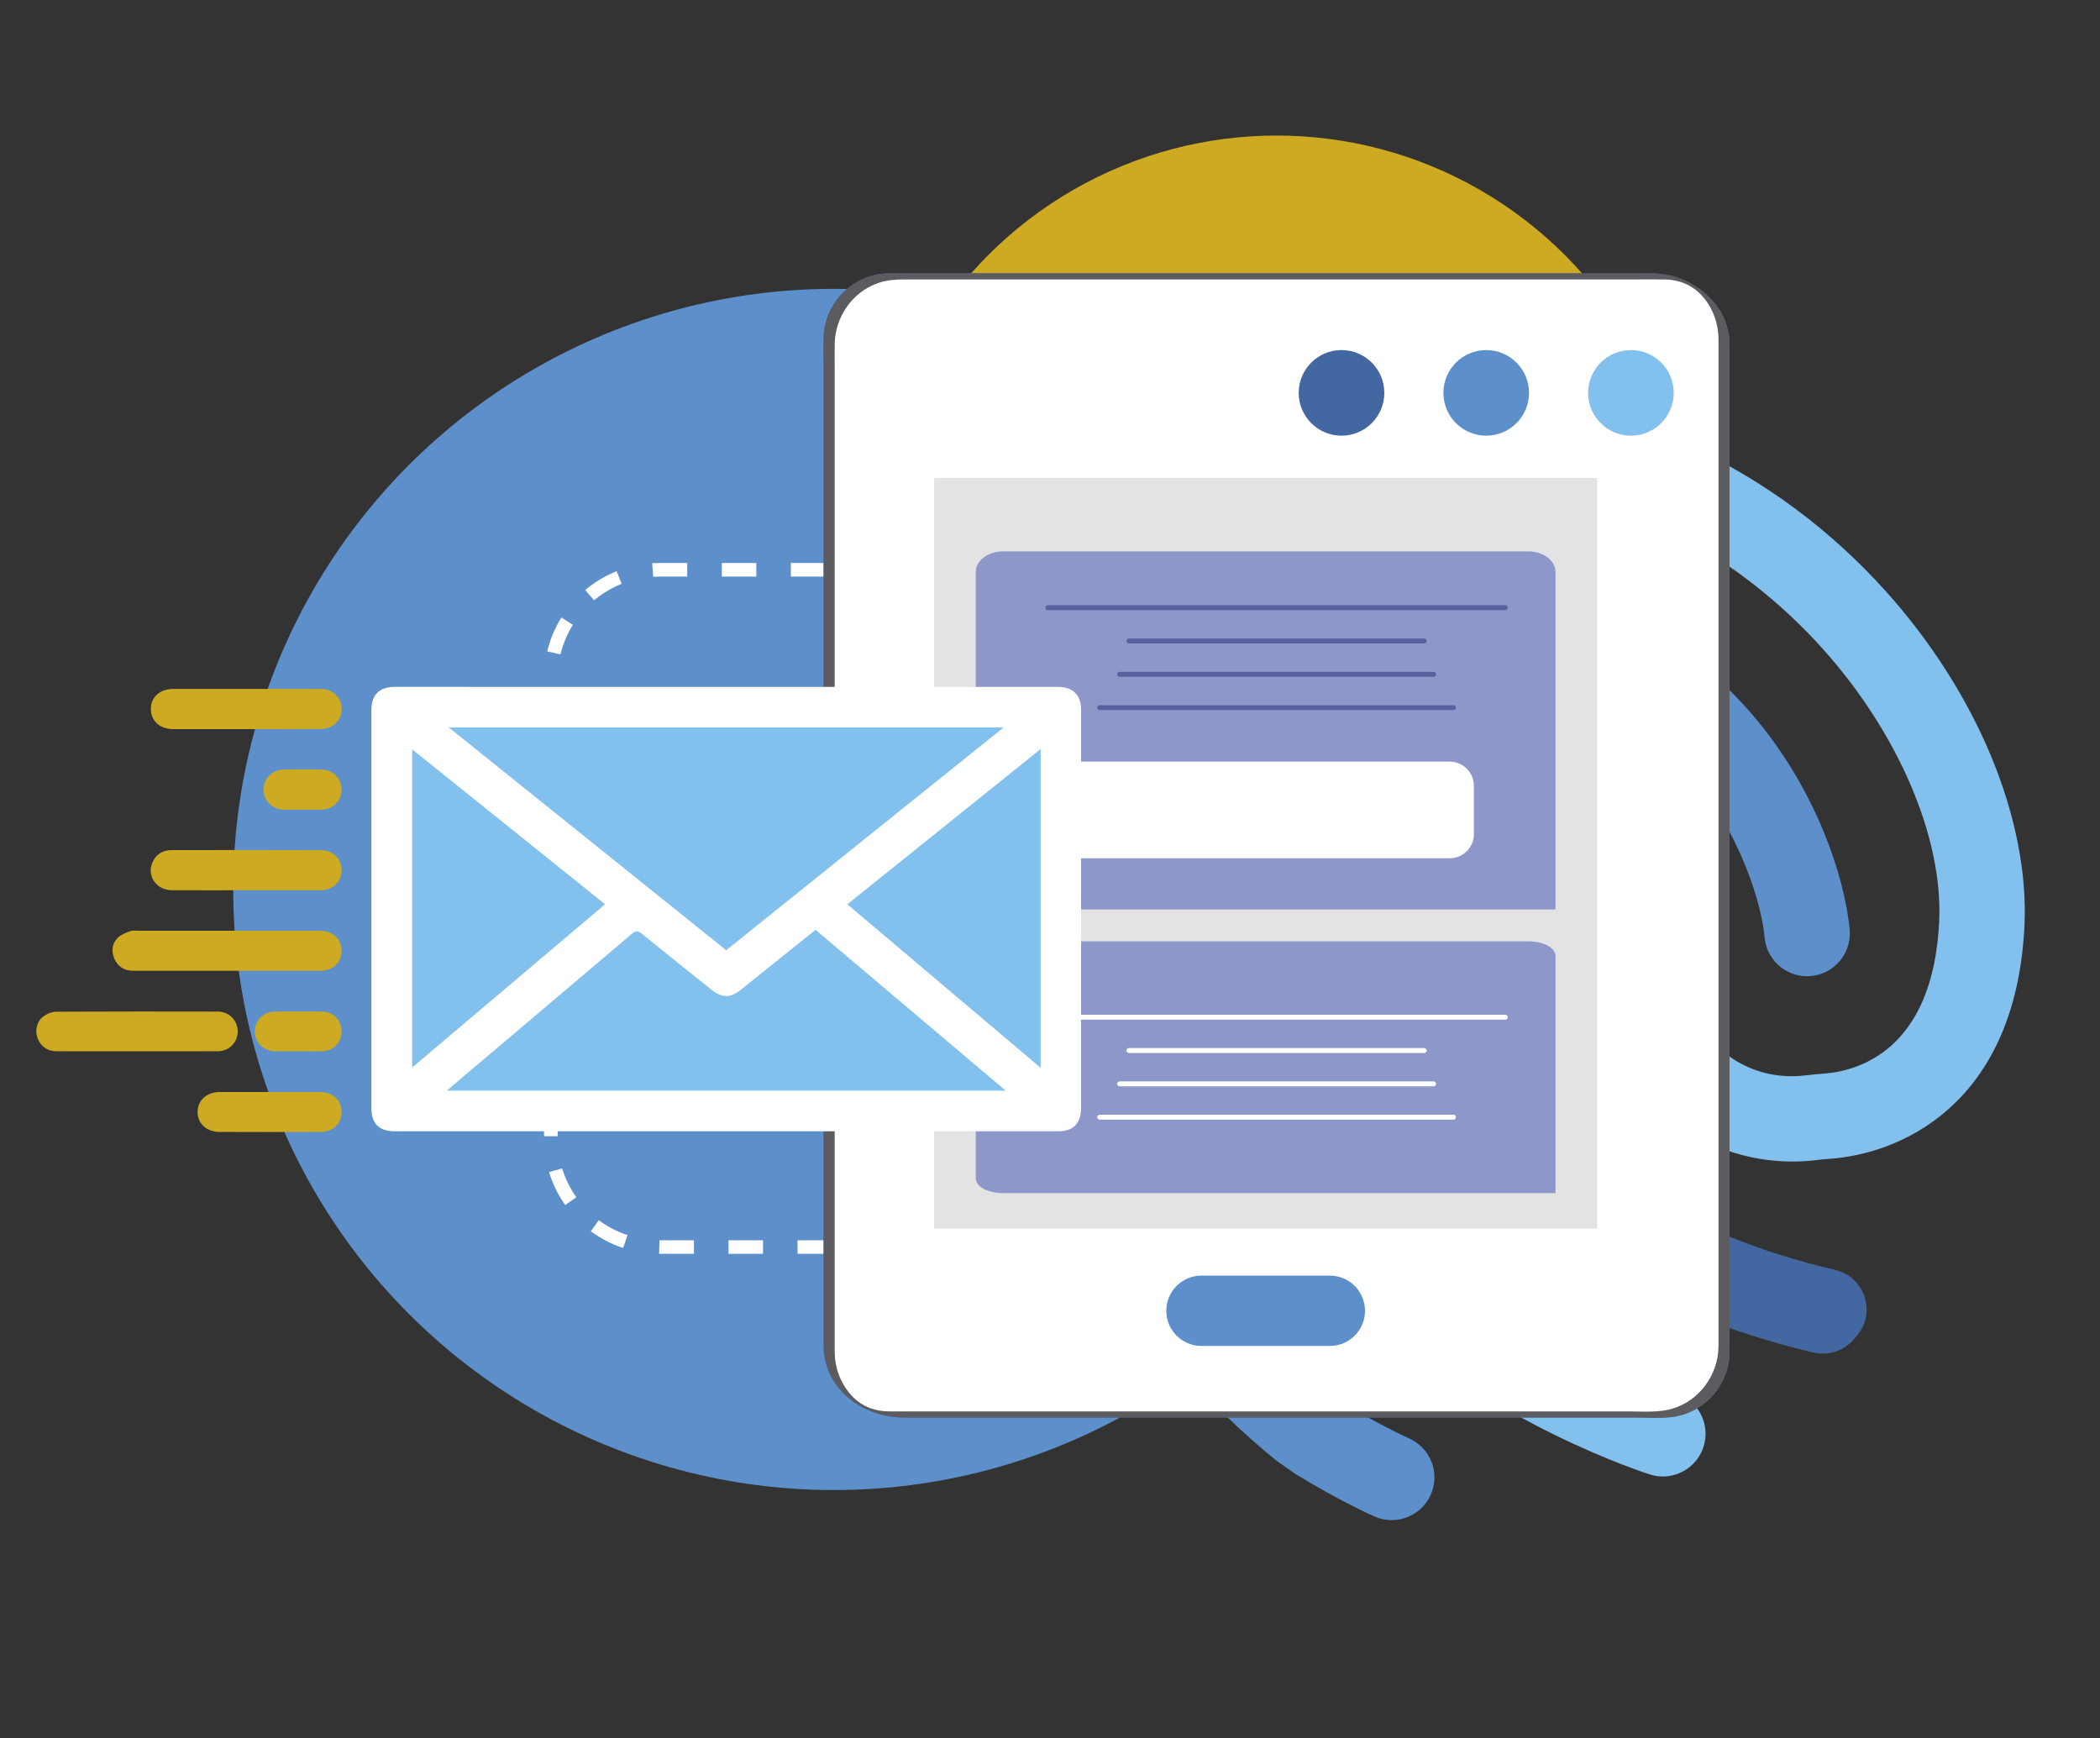 <?xml version="1.0" encoding="utf-8"?>
<!-- Generator: Adobe Illustrator 25.2.1, SVG Export Plug-In . SVG Version: 6.00 Build 0)  -->
<svg version="1.1" xmlns="http://www.w3.org/2000/svg" xmlns:xlink="http://www.w3.org/1999/xlink" x="0px" y="0px" width="1100px"
	 height="910.383px" viewBox="0 0 1100 910.383" enable-background="new 0 0 1100 910.383" xml:space="preserve">
<rect x="0" y="0" width="1100" height="910.383" fill="#333333" stroke="none"/>
<g id="background">
</g>
<g id="shadow">
</g>
<g id="object">
	<circle fill="#5D8FCB" cx="436.753" cy="465.894" r="314.589"/>
	<g>
		<path fill="none" stroke="#FFFFFF" stroke-width="7.121" stroke-miterlimit="10" stroke-dasharray="18.091,18.091" d="
			M345.409,653.195h430.647c31.407,0,56.868-25.46,56.868-56.868V355.325c0-31.407-25.461-56.868-56.868-56.868H345.409
			c-31.407,0-56.868,25.46-56.868,56.868v241.002C288.541,627.734,314.002,653.195,345.409,653.195z"/>
	</g>
	<circle fill="#CDAA22" cx="668.687" cy="284.435" r="213.443"/>
	<g id="g842_17_" transform="matrix(1.333,0,0,-1.333,-448.094,574.552)">
		<g id="g856_17_" transform="translate(454.718,298.122)">
			<path id="path858_17_" fill="#4367A1" d="M610.992-392.119c7.935,9.059,3.309,23.285-8.418,26.019
				c-0.509,0.118-1.022,0.237-1.534,0.361c-22.783,5.431-55.554,16.083-82.279,35.978c-18.219,13.563-34.391,31.276-45.539,49.873
				c-7.008,11.694-11.697,23.105-13.938,33.786c-1.968,9.371-11.319,15.229-20.591,12.844c-8.651-2.221-14.086-10.846-12.259-19.589
				c3.02-14.44,9.068-29.39,18.002-44.294c13.35-22.273,32.63-43.416,54.282-59.539c14.026-10.439,30.419-19.55,48.723-27.08
				c14.431-5.934,30.093-10.915,46.561-14.802c0.033-0.007,0.066-0.016,0.095-0.023c5.681-1.337,11.634,0.559,15.521,4.912
				C610.078-393.157,610.535-392.638,610.992-392.119"/>
		</g>
		<g id="g860_17_" transform="translate(453.889,346.71)">
			<path id="path862_17_" fill="#5D8FCB" d="M609.097-281.064c-0.95,10.981-4.626,24.931-10.087,38.271
				c-6.962,17.02-16.796,33.142-28.434,46.627c-14.769,17.118-32.518,30.353-52.754,39.342
				c-23.735,10.544-50.76,15.137-80.324,13.652c-22.898-1.153-43.784-6.092-62.086-14.68c-16.704-7.84-31.384-18.764-43.633-32.472
				c-15.65-17.516-27.116-39.122-34.075-64.215c-5.536-19.967-7.915-41.78-6.693-61.422c2.251-36.132,12.334-70.079,29.978-100.892
				c14.026-24.501,32.804-47.008,55.807-66.892c2.287-1.978,4.567-3.887,6.837-5.73c2.546-1.801,5.086-3.591,7.633-5.388
				c8.385-5.116,15.669-9.078,21.081-11.861c6.003-3.085,9.706-4.718,10.047-4.869c1.617-0.71,3.282-1.143,4.951-1.324
				c7.084-0.762,14.151,3.075,17.164,9.946c0.7,1.594,1.13,3.236,1.314,4.879c0.292,2.602-0.043,5.204-0.917,7.606
				c-1.511,4.153-4.649,7.702-9.016,9.617c-0.135,0.059-10.708,4.764-25.549,13.691c-2.504,1.505-4.889,3.2-7.143,5.06
				c-1.761,1.456-3.529,2.951-5.296,4.495c-45.22,39.434-69.912,87.796-73.395,143.747c-1.83,29.397,5.694,71.417,32.298,101.191
				c19.773,22.132,47.487,34.243,82.378,35.994c44.681,2.247,80.341-11.68,105.985-41.399c21.797-25.26,29.479-54.128,30.494-65.864
				c0.756-8.743,8.083-15.337,16.698-15.337c0.483,0,0.976,0.023,1.465,0.066C603.058-298.429,609.896-290.297,609.097-281.064"/>
		</g>
		<g id="g864_17_" transform="translate(470.823,367.435)">
			<path id="path866_17_" fill="#82C0ED" d="M647.802-233.695c-9.502,22.917-23.831,45.385-41.442,64.974
				c-0.003,0.003-0.007,0.007-0.01,0.01c-10.705,11.904-22.599,22.756-35.354,32.252c-13.514,10.061-28.04,18.63-43.173,25.464
				c-33.471,15.124-69.488,21.781-107.05,19.789c-1.521-0.079-3.062-0.174-4.574-0.279c-30.744-2.155-59.884-10.222-86.61-23.975
				c-25.874-13.32-48.667-31.526-67.737-54.115c-16.293-19.3-29.41-41.301-38.987-65.394c-9.722-24.468-15.603-50.638-17.476-77.778
				c-1.186-17.204,0.812-44.596,5.083-69.78c3.769-22.195,10.918-52.721,23.588-72.126c3.22-4.928,8.589-7.606,14.066-7.606
				c3.148,0,6.331,0.884,9.16,2.734c7.761,5.066,9.942,15.466,4.876,23.223c-7.317,11.204-14.099,32.85-18.6,59.391
				c-4.399,25.917-5.526,49.745-4.689,61.855c3.253,47.188,20.065,90.01,48.621,123.829l0,0
				c33.034,39.125,79.575,62.657,131.051,66.262c1.324,0.095,2.671,0.177,4.002,0.246c82.319,4.36,134.856-39.75,158.848-66.429
				c29.889-33.244,47.491-74.371,45.94-107.339c-2.405-51.095-32.413-58.829-45.204-59.782c-2.671-0.2-5.047-0.43-7.261-0.703
				c-12.798-1.587-43.821,0.424-55.347,53.208c-3.539,16.198-9.151,30.208-16.685,41.639c-6.798,10.314-15.213,18.649-25.007,24.774
				c-11.828,7.396-25.842,11.559-40.528,12.045c-9.689,0.319-16.918-1.061-19.04-1.525c-45.161-8.595-63.548-34.555-71.016-54.844
				c-1.58-4.288-2.829-8.763-3.765-13.405c-3.795-18.843-2.297-40.436,4.488-63.304c7.383-24.892,20.792-50.172,37.752-71.177
				c10.984-13.603,24.59-26.509,40.446-38.357c12.495-9.341,26.43-18.064,41.409-25.927c3.033-1.594,5.983-3.082,8.832-4.478
				c21.094-10.317,36.553-15.252,37.282-15.482c1.686-0.532,3.388-0.785,5.066-0.785c7.123,0,13.741,4.57,16.001,11.726
				c2.793,8.835-2.1,18.258-10.935,21.054c-0.154,0.046-13.415,4.311-31.605,13.116c-3.089,1.498-6.322,3.125-9.656,4.886
				c-20.713,10.931-49.797,29.406-70.73,55.33c-14.27,17.67-25.523,38.853-31.69,59.638c-6.124,20.65-6.814,39.181-2.03,53.76
				c0.2,0.608,0.407,1.212,0.628,1.81c6.525,17.719,22.007,28.992,46.022,33.51l0.434,0.082l0.424,0.105
				c0.177,0.043,18.068,3.989,34.42-6.236c12.945-8.093,21.925-23.272,26.696-45.115c3.94-18.038,10.245-33.372,18.738-45.575
				c7.518-10.8,16.773-19.237,27.507-25.076c18.764-10.208,36.885-9.834,46.012-8.704c1.669,0.207,3.509,0.384,5.632,0.542
				c9.062,0.674,26.719,3.755,43.15,16.803c9.404,7.468,16.957,17.089,22.448,28.598c6.226,13.051,9.804,28.618,10.636,46.272
				C661.825-279.579,657.308-256.629,647.802-233.695"/>
		</g>
	</g>
	<g>
		<g>
			<g>
				<path fill="#4367A2" d="M437.217,708.25c0-4.044,0-8.089,0-12.133c0-11.156,0-22.311,0-33.467c0-16.615,0-33.229,0-49.844
					c0-20.644,0-41.287,0-61.931c0-22.942,0-45.884,0-68.826c0-23.764,0-47.529,0-71.293c0-23.033,0-46.065,0-69.098
					c0-20.826,0-41.652,0-62.478c0-16.887,0-33.774,0-50.661c0-11.486,0-22.972,0-34.458c0-4.532-0.045-9.067,0-13.598
					c0.144-14.355,9.17-27.55,22.873-32.253c4.408-1.513,8.921-1.842,13.516-1.842c8.859,0,17.719,0,26.578,0
					c16.472,0,32.943,0,49.415,0c21.477,0,42.954,0,64.431,0c23.592,0,47.184,0,70.776,0c23.085,0,46.17,0,69.255,0
					c19.948,0,39.896,0,59.845,0c13.934,0,27.868,0,41.801,0c5.307,0,10.617-0.053,15.924,0c8.392,0.083,15.483,3.158,20.86,9.656
					c4.971,6.007,7.59,13.624,7.665,21.391c0.011,1.112,0,2.224,0,3.335c0,7.929,0,15.858,0,23.787c0,14.154,0,28.309,0,42.463
					c0,18.929,0,37.858,0,56.787c0,21.987,0,43.974,0,65.962c0,23.561,0,47.122,0,70.683c0,23.58,0,47.161,0,70.741
					c0,22.132,0,44.264,0,66.396c0,18.94,0,37.881,0,56.821c0,14.29,0,28.581,0,42.871c0,8.105,0,16.21,0,24.315
					c0,1.214,0.012,2.428,0,3.642c-0.143,14.916-9.934,28.493-24.378,32.71c-7.064,2.062-15.09,1.364-22.39,1.364
					c-13.13,0-26.26,0-39.39,0c-19.436,0-38.871,0-58.307,0c-22.868,0-45.736,0-68.604,0c-23.764,0-47.528,0-71.292,0
					c-21.751,0-43.502,0-65.253,0c-17.134,0-34.268,0-51.402,0c-9.815,0-19.629,0-29.444,0c-1.318,0-2.636,0.014-3.954,0
					c-7.956-0.083-14.783-2.798-20.102-8.782C440.188,724.377,437.315,716.419,437.217,708.25c-0.02-1.661-5.794-2.933-5.795-3.008
					c0.266,22.342,20.742,37.239,41.834,37.239c8.759,0,17.517,0,26.276,0c16.528,0,33.056,0,49.584,0c21.638,0,43.276,0,64.914,0
					c23.889,0,47.778,0,71.668,0c23.244,0,46.488,0,69.732,0c19.995,0,39.991,0,59.986,0c13.802,0,27.604,0,41.406,0
					c6.213,0,12.716,0.497,18.908-0.243c15.912-1.904,28.764-15.12,30.1-31.107c0.16-1.914,0.122-3.84,0.122-5.76
					c0-7.71,0-15.419,0-23.129c0-14.179,0-28.358,0-42.537c0-19.019,0-38.038,0-57.057c0-22.149,0-44.299,0-66.448
					c0-23.855,0-47.711,0-71.566c0-23.766,0-47.532,0-71.298c0-22.265,0-44.531,0-66.796c0-19.052,0-38.104,0-57.156
					c0-14.179,0-28.358,0-42.537c0-7.815,0-15.631,0-23.446c0-1.542,0.034-3.092-0.039-4.632
					c-0.775-16.23-12.871-28.597-27.76-33.595c-7.734-2.597-16.046-1.99-24.089-1.99c-13.147,0-26.294,0-39.441,0
					c-19.554,0-39.108,0-58.661,0c-23.057,0-46.113,0-69.17,0c-23.955,0-47.909,0-71.864,0c-21.957,0-43.915,0-65.872,0
					c-17.098,0-34.196,0-51.295,0c-9.585,0-19.169,0-28.754,0c-3.007,0-5.973-0.029-8.962,0.473
					c-15.995,2.687-28.195,16.718-28.612,32.928c-0.111,4.316-0.01,8.646-0.01,12.962c0,11.274,0,22.547,0,33.821
					c0,16.89,0,33.78,0,50.67c0,20.801,0,41.603,0,62.404c0,23.277,0,46.554,0,69.83c0,24.06,0,48.12,0,72.181
					c0,23.139,0,46.277,0,69.416c0,20.801,0,41.601,0,62.402c0,16.751,0,33.502,0,50.253c0,11.056,0,22.112,0,33.168
					c0,3.851,0,7.702,0,11.552C431.423,706.888,437.217,708.199,437.217,708.25z"/>
			</g>
		</g>
		<g>
			<g>
				<path fill="#FFFFFF" d="M434.32,706.746V178.917c0-18.856,15.285-34.141,34.141-34.141h400.452
					c18.856,0,34.141,15.285,34.141,34.141v527.829c0,18.856-15.285,34.141-34.141,34.141H468.461
					C449.606,740.887,434.32,725.601,434.32,706.746z"/>
				<g>
					<path fill="#5C5B5F" d="M437.217,708.25c0-4.044,0-8.089,0-12.133c0-11.156,0-22.311,0-33.467c0-16.615,0-33.229,0-49.844
						c0-20.644,0-41.287,0-61.931c0-22.942,0-45.884,0-68.826c0-23.764,0-47.529,0-71.293c0-23.033,0-46.065,0-69.098
						c0-20.826,0-41.652,0-62.478c0-16.887,0-33.774,0-50.661c0-11.486,0-22.972,0-34.458c0-4.532-0.045-9.067,0-13.598
						c0.144-14.355,9.17-27.55,22.873-32.253c4.408-1.513,8.921-1.842,13.516-1.842c8.859,0,17.719,0,26.578,0
						c16.472,0,32.943,0,49.415,0c21.477,0,42.954,0,64.431,0c23.592,0,47.184,0,70.776,0c23.085,0,46.17,0,69.255,0
						c19.948,0,39.896,0,59.845,0c13.934,0,27.868,0,41.801,0c5.307,0,10.617-0.053,15.924,0c8.392,0.083,15.483,3.158,20.86,9.656
						c4.971,6.007,7.59,13.624,7.665,21.391c0.011,1.112,0,2.224,0,3.335c0,7.929,0,15.858,0,23.787c0,14.154,0,28.309,0,42.463
						c0,18.929,0,37.858,0,56.787c0,21.987,0,43.974,0,65.962c0,23.561,0,47.122,0,70.683c0,23.58,0,47.161,0,70.741
						c0,22.132,0,44.264,0,66.396c0,18.94,0,37.881,0,56.821c0,14.29,0,28.581,0,42.871c0,8.105,0,16.21,0,24.315
						c0,1.214,0.012,2.428,0,3.642c-0.143,14.916-9.934,28.493-24.378,32.71c-7.064,2.062-15.09,1.364-22.39,1.364
						c-13.13,0-26.26,0-39.39,0c-19.436,0-38.871,0-58.307,0c-22.868,0-45.736,0-68.604,0c-23.764,0-47.528,0-71.292,0
						c-21.751,0-43.502,0-65.253,0c-17.134,0-34.268,0-51.402,0c-9.815,0-19.629,0-29.444,0c-1.318,0-2.636,0.014-3.954,0
						c-7.956-0.083-14.783-2.798-20.102-8.782C440.188,724.377,437.315,716.419,437.217,708.25c-0.02-1.661-5.794-2.933-5.795-3.008
						c0.266,22.342,20.742,37.239,41.834,37.239c8.759,0,17.517,0,26.276,0c16.528,0,33.056,0,49.584,0c21.638,0,43.276,0,64.914,0
						c23.889,0,47.778,0,71.668,0c23.244,0,46.488,0,69.732,0c19.995,0,39.991,0,59.986,0c13.802,0,27.604,0,41.406,0
						c6.213,0,12.716,0.497,18.908-0.243c15.912-1.904,28.764-15.12,30.1-31.107c0.16-1.914,0.122-3.84,0.122-5.76
						c0-7.71,0-15.419,0-23.129c0-14.179,0-28.358,0-42.537c0-19.019,0-38.038,0-57.057c0-22.149,0-44.299,0-66.448
						c0-23.855,0-47.711,0-71.566c0-23.766,0-47.532,0-71.298c0-22.265,0-44.531,0-66.796c0-19.052,0-38.104,0-57.156
						c0-14.179,0-28.358,0-42.537c0-7.815,0-15.631,0-23.446c0-1.542,0.034-3.092-0.039-4.632
						c-0.775-16.23-12.871-28.597-27.76-33.595c-7.734-2.597-16.046-1.99-24.089-1.99c-13.147,0-26.294,0-39.441,0
						c-19.554,0-39.108,0-58.661,0c-23.057,0-46.113,0-69.17,0c-23.955,0-47.909,0-71.864,0c-21.957,0-43.915,0-65.872,0
						c-17.098,0-34.196,0-51.295,0c-9.585,0-19.169,0-28.754,0c-3.007,0-5.973-0.029-8.962,0.473
						c-15.995,2.687-28.195,16.718-28.612,32.928c-0.111,4.316-0.01,8.646-0.01,12.962c0,11.274,0,22.547,0,33.821
						c0,16.89,0,33.78,0,50.67c0,20.801,0,41.603,0,62.404c0,23.277,0,46.554,0,69.83c0,24.06,0,48.12,0,72.181
						c0,23.139,0,46.277,0,69.416c0,20.801,0,41.601,0,62.402c0,16.751,0,33.502,0,50.253c0,11.056,0,22.112,0,33.168
						c0,3.851,0,7.702,0,11.552C431.423,706.888,437.217,708.199,437.217,708.25z"/>
				</g>
			</g>
			<circle fill="#4367A1" cx="702.698" cy="205.788" r="22.424"/>
			<circle fill="#5D8FCB" cx="778.494" cy="205.788" r="22.424"/>
			<circle fill="#82C0ED" cx="854.291" cy="205.788" r="22.424"/>
			<path fill="#5D8FCB" d="M696.578,705.005h-67.241c-10.175,0-18.424-8.249-18.424-18.424l0,0c0-10.175,8.249-18.424,18.424-18.424
				h67.241c10.175,0,18.424,8.249,18.424,18.424l0,0C715.002,696.756,706.753,705.005,696.578,705.005z"/>
			<rect x="489.306" y="250.381" fill="#E3E3E3" width="347.303" height="393.121"/>
		</g>
	</g>
	<g>
		<path fill="#8E97CA" d="M800.522,288.805H525.393c-7.877,0-14.262,4.819-14.262,10.763v166.036
			c0,5.944,6.385,10.763,14.262,10.763h256.804h32.586V359.423v-59.855C814.784,293.624,808.398,288.805,800.522,288.805z"/>
		<g>
			<g>
				<path fill="#58619E" d="M761.351,371.947H576.023c-0.71,0-1.284-0.574-1.284-1.284c0-0.71,0.574-1.284,1.284-1.284h185.328
					c0.709,0,1.284,0.574,1.284,1.284C762.635,371.373,762.06,371.947,761.351,371.947z"/>
			</g>
		</g>
		<g>
			<g>
				<path fill="#58619E" d="M750.917,354.49h-164.46c-0.71,0-1.284-0.574-1.284-1.284c0-0.71,0.574-1.284,1.284-1.284h164.46
					c0.709,0,1.284,0.574,1.284,1.284C752.201,353.916,751.627,354.49,750.917,354.49z"/>
			</g>
		</g>
		<g>
			<g>
				<path fill="#58619E" d="M746.049,337.034H591.326c-0.71,0-1.284-0.575-1.284-1.284c0-0.71,0.574-1.284,1.284-1.284h154.723
					c0.71,0,1.284,0.574,1.284,1.284C747.333,336.459,746.758,337.034,746.049,337.034z"/>
			</g>
		</g>
		<g>
			<g>
				<path fill="#58619E" d="M788.51,319.577H548.864c-0.71,0-1.284-0.574-1.284-1.284c0-0.709,0.574-1.284,1.284-1.284H788.51
					c0.71,0,1.284,0.575,1.284,1.284C789.794,319.003,789.22,319.577,788.51,319.577z"/>
			</g>
		</g>
	</g>
	<g>
		<path fill="#8E97CA" d="M800.522,493.051H525.393c-7.877,0-14.262,3.388-14.262,7.568v116.753c0,4.18,6.385,7.568,14.262,7.568
			h256.804h32.586v-82.232v-42.089C814.784,496.439,808.398,493.051,800.522,493.051z"/>
		<g>
			<g>
				<path fill="#FFFFFF" d="M761.351,586.464H576.023c-0.71,0-1.284-0.574-1.284-1.284s0.574-1.284,1.284-1.284h185.328
					c0.709,0,1.284,0.574,1.284,1.284S762.06,586.464,761.351,586.464z"/>
			</g>
		</g>
		<g>
			<g>
				<path fill="#FFFFFF" d="M750.917,569.008h-164.46c-0.71,0-1.284-0.574-1.284-1.284s0.574-1.284,1.284-1.284h164.46
					c0.709,0,1.284,0.574,1.284,1.284S751.627,569.008,750.917,569.008z"/>
			</g>
		</g>
		<g>
			<g>
				<path fill="#FFFFFF" d="M746.049,551.551H591.326c-0.71,0-1.284-0.575-1.284-1.284c0-0.71,0.574-1.284,1.284-1.284h154.723
					c0.71,0,1.284,0.574,1.284,1.284C747.333,550.976,746.758,551.551,746.049,551.551z"/>
			</g>
		</g>
		<g>
			<g>
				<path fill="#FFFFFF" d="M788.51,534.094H548.864c-0.71,0-1.284-0.574-1.284-1.284c0-0.709,0.574-1.284,1.284-1.284H788.51
					c0.71,0,1.284,0.575,1.284,1.284C789.794,533.52,789.22,534.094,788.51,534.094z"/>
			</g>
		</g>
	</g>
	<path fill="#FFFFFF" d="M759.387,449.557H564.954c-6.989,0-12.654-5.665-12.654-12.654v-25.305c0-6.989,5.665-12.654,12.654-12.654
		h194.433c6.989,0,12.654,5.665,12.654,12.654v25.305C772.041,443.892,766.375,449.557,759.387,449.557z"/>
	<g>
		<rect x="209.249" y="371.392" fill="#82C0ED" width="353.623" height="218.432"/>
		<path fill="#FFFFFF" d="M380.244,592.571c-57.831-0.001-115.663-0.002-173.494-0.001c-8.154,0-12.21-3.999-12.21-12.069
			c-0.003-69.526-0.004-139.051-0.002-208.577c0-8.027,4.194-12.138,12.188-12.137c115.875,0.017,231.751,0.022,347.626,0.019
			c7.578,0,11.935,4.288,11.934,11.776c-0.016,69.632-0.025,139.263-0.022,208.895c0,7.867-4.116,12.095-11.887,12.095
			C496.332,592.572,438.288,592.572,380.244,592.571z M235.045,381.012c48.794,39.18,97.046,77.925,145.355,116.715
			c48.424-38.889,96.579-77.563,145.329-116.715C428.545,381.012,332.204,381.012,235.045,381.012z M427.23,487.062
			c-1.18,0.922-2.185,1.689-3.171,2.48c-12.011,9.647-24.014,19.306-36.032,28.944c-5.367,4.304-9.888,4.312-15.226,0.035
			c-12.188-9.767-24.4-19.505-36.506-29.372c-1.981-1.615-3.158-1.85-5.281-0.043c-29.133,24.787-58.365,49.459-87.569,74.163
			c-2.964,2.507-5.901,5.045-9.356,8c97.823,0,194.926,0,292.682,0C493.288,542.946,460.305,515.043,427.23,487.062z M443.85,473.66
			c33.867,28.648,67.387,57.001,101.244,85.641c0-55.935,0-111.15,0-166.95C511.184,419.584,477.665,446.504,443.85,473.66z
			 M215.908,392.523c0,55.719,0,110.929,0,166.611c33.893-28.679,67.365-57.002,101.022-85.481
			C283.206,446.57,249.753,419.703,215.908,392.523z"/>
		<path fill="#CDAA22" d="M118.962,508.501c-16.36,0.002-32.72,0.004-49.079,0c-4.734-0.001-8.227-2.135-10.037-6.478
			c-1.642-3.94-1.151-7.914,1.956-10.909c1.651-1.591,4.067-2.517,6.286-3.341c1.326-0.492,2.941-0.264,4.426-0.264
			c30.914-0.007,61.827-0.002,92.741,0.005c1.062,0,2.126,0.009,3.185,0.068c6.468,0.361,10.581,4.617,10.466,10.811
			c-0.108,5.825-4.595,10.075-10.865,10.091C151.682,508.529,135.322,508.5,118.962,508.501z"/>
		<path fill="#CDAA22" d="M71.519,550.669c-14.02,0.002-28.04,0.037-42.06-0.018c-4.72-0.019-8.433-2.81-9.885-7.13
			c-1.397-4.155-0.202-8.822,3.49-11.365c1.814-1.25,4.259-2.215,6.425-2.226c28.252-0.142,56.504-0.121,84.756-0.062
			c5.765,0.012,10.296,4.755,10.278,10.396c-0.019,5.71-4.457,10.337-10.307,10.374C99.984,550.728,85.751,550.668,71.519,550.669z"
			/>
		<path fill="#CDAA22" d="M128.962,360.861c13.166,0.004,26.332-0.044,39.498,0.029c5.127,0.029,9.426,3.631,10.3,8.303
			c0.967,5.176-1.562,10.047-6.374,11.844c-1.55,0.579-3.307,0.838-4.97,0.842c-25.589,0.058-51.178,0.072-76.767,0.04
			c-7-0.009-11.717-4.465-11.621-10.751c0.093-6.106,4.794-10.285,11.71-10.302C103.479,360.835,116.221,360.857,128.962,360.861z"
			/>
		<path fill="#CDAA22" d="M128.866,466.317c-12.953-0.002-25.907,0.056-38.859-0.024c-8.131-0.05-13.296-7.609-10.098-14.698
			c1.891-4.191,5.364-6.296,9.88-6.305c26.119-0.052,52.237-0.071,78.356,0.024c6.548,0.024,10.93,4.674,10.772,10.871
			c-0.151,5.928-4.74,10.116-11.19,10.128C154.772,466.336,141.819,466.32,128.866,466.317z"/>
		<path fill="#CDAA22" d="M141.154,592.928c-8.705-0.003-17.411,0.035-26.115-0.015c-6.827-0.04-11.536-4.357-11.557-10.463
			c-0.02-6.044,4.834-10.446,11.597-10.451c17.516-0.012,35.033-0.012,52.549,0.007c6.7,0.007,11.209,4.17,11.268,10.323
			c0.061,6.343-4.368,10.547-11.308,10.589C158.777,592.972,149.966,592.931,141.154,592.928z"/>
		<path fill="#CDAA22" d="M156.168,550.66c-4.137-0.004-8.275,0.082-12.409-0.024c-5.767-0.148-10.302-4.785-10.312-10.379
			c-0.01-5.588,4.583-10.329,10.304-10.393c8.378-0.094,16.759-0.114,25.137-0.006c5.717,0.074,9.967,4.554,10.008,10.23
			c0.042,5.906-4.125,10.385-10.001,10.552C164.656,550.761,160.411,550.664,156.168,550.66z"/>
		<path fill="#CDAA22" d="M158.537,424.112c-3.294-0.001-6.589,0.069-9.88-0.016c-5.909-0.152-10.477-4.572-10.613-10.161
			c-0.142-5.816,4.234-10.63,10.257-10.812c6.793-0.205,13.602-0.203,20.396-0.011c6.088,0.172,10.329,4.847,10.201,10.783
			c-0.123,5.727-4.494,10.032-10.48,10.201C165.127,424.189,161.831,424.113,158.537,424.112z"/>
	</g>
</g>
</svg>
